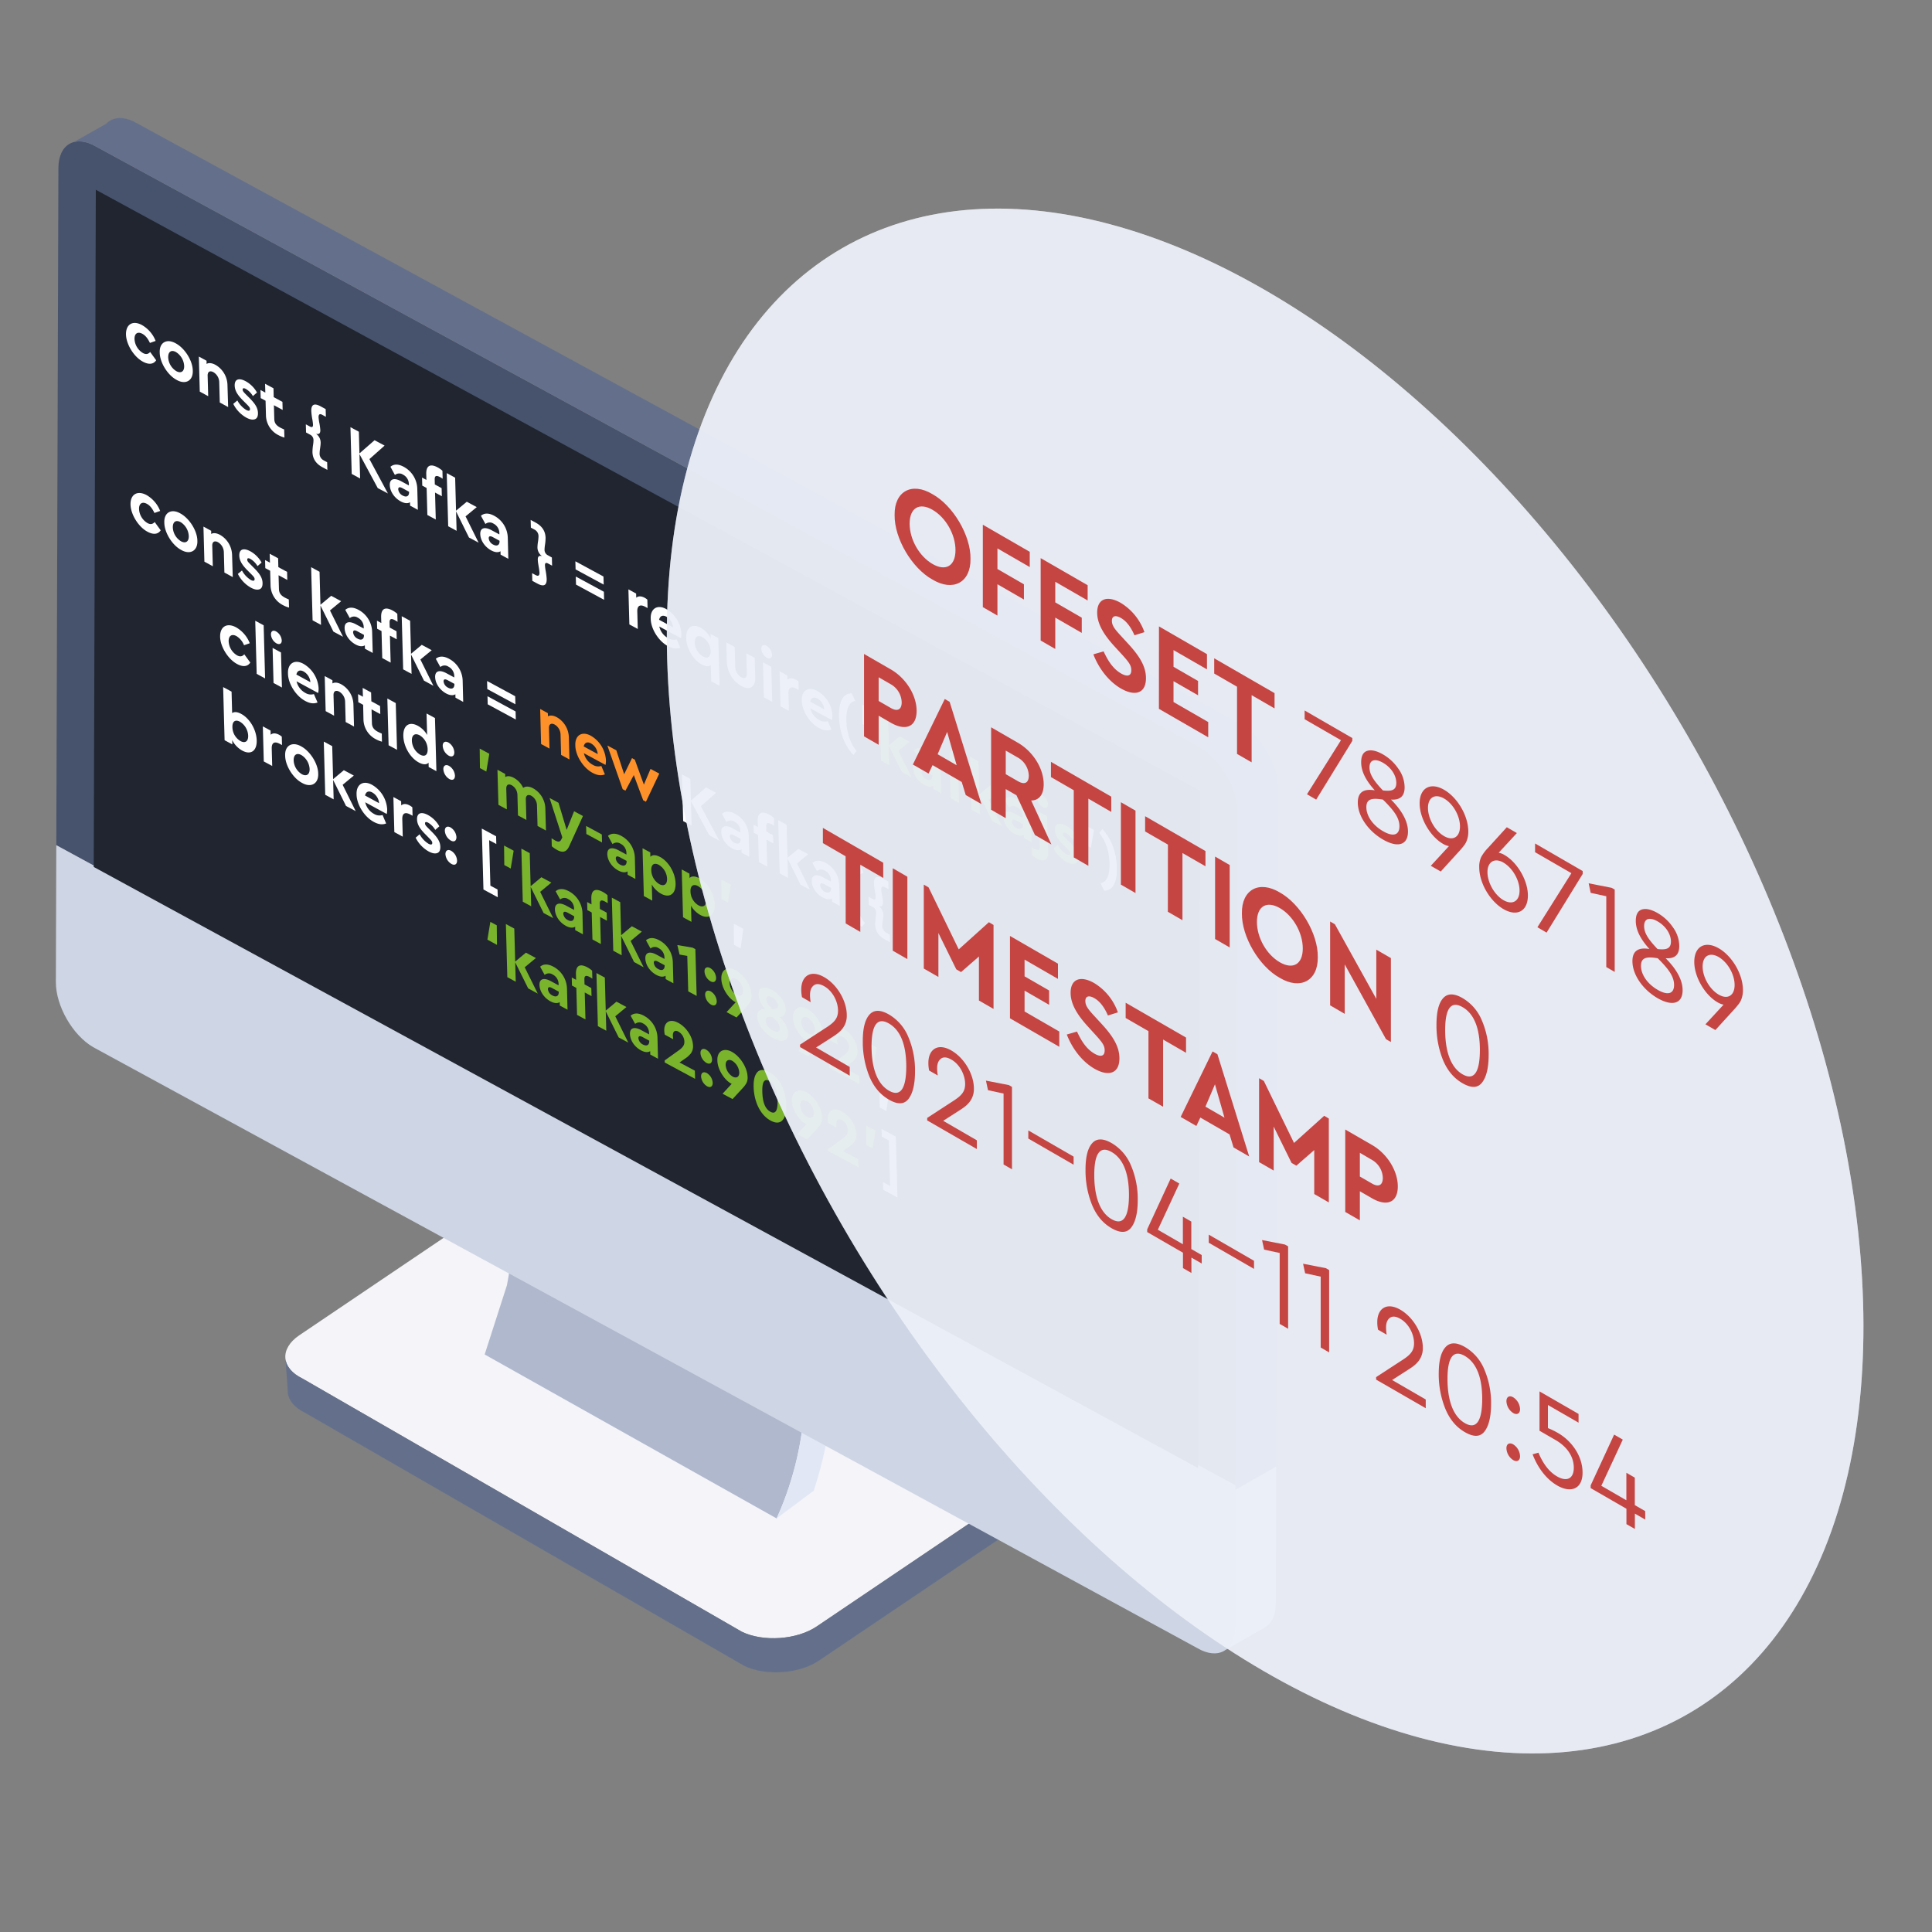 <svg xmlns="http://www.w3.org/2000/svg" xmlns:xlink="http://www.w3.org/1999/xlink" viewBox="0 0 1080 1080"><rect x="0" y="0" width="1080" height="1080" fill="#808080" stroke="none"/><defs><clipPath id="a"><path d="M897.37,1008c-51.81,0-119.5-21.22-201.2-63.06-182-93.22-335.75-360.68-335.75-584,0-151,76.35-260.54,181.55-260.54,34.24,0,70.71,11,108.43,32.82,188.29,108.71,380.13,434.69,380.13,645.93,0,77.64-11.34,136.49-33.7,174.95C975.43,990.83,943.82,1008,897.37,1008Z" style="fill:none"/></clipPath></defs><path d="M283.91,667.7c11-7.44,29.85-8.76,41.82-2.93L571.42,806.35c12,5.83,12.72,16.69,1.69,24.14L456.49,909.22c-11,7.43-29.86,8.75-41.82,2.93L169,770.56c-12-5.83-12.73-16.68-1.69-24.14Z" style="fill:#f4f4f9"/><path d="M169,770.56l245.7,141.59c12,5.82,30.78,4.5,41.82-2.93l116.62-78.73c5.3-3.57,7.85-7.94,7.77-12.15,0,0,1.34,18.52,1.34,18.52.31,4.38-2.24,9-7.77,12.7L457.82,928.28c-11,7.45-29.85,8.77-41.81,2.93L170.31,789.63c-6.21-3-9.38-7.42-9.46-12l-1.26-18C160.09,763.8,163.23,767.76,169,770.56Z" style="fill:#64708b"/><path d="M283.37,718.5a201.48,201.48,0,0,0,1.95-64.73l15.52-11.57c.5,4.26,1.25,10.74,1.66,19l146,84.23c1.68,14.26,6.7,57.07-14.37,103.37L270.94,757.15Z" style="fill:#afb8cd"/><polygon points="285.32 653.77 448.52 745.4 464.04 733.83 300.84 642.2 285.32 653.77" style="fill:#c4b2b9"/><path d="M434.15,848.77c21.07-46.3,16.05-89.11,14.37-103.37L464,733.82c1.67,14.21,6.24,53.09-9.15,99.49Z" style="fill:#e1e7f4"/><path d="M32.65,93.92c0-13.31,9.49-18.72,21-12L671,417.92c11.51,6.69,20.88,23.05,20.85,36.36l-1.19,378.54L31.47,472.46Z" style="fill:#47536d"/><path d="M76.41,68.84l617.34,336c11.5,6.69,20.89,23.05,20.84,36.36l-1.17,378.55-22.78,13,1.19-378.54c0-13.31-9.34-29.67-20.85-36.36L53.64,81.89c-4.7-2.73-9-3.42-12.54-2.4L59.31,69.2C63.12,65.21,69.38,64.75,76.41,68.84Z" style="fill:#64708b"/><path d="M690.65,830.26l-.24,79.1c0,13.31-9.49,18.72-21,12l-617.34-336C40.57,578.67,31.19,562.3,31.23,549l.24-76.53Z" style="fill:#ced5e4"/><path d="M690.41,909.36l.23-76.54,22.78-13-.24,76.52c0,6.69-2.43,11.39-6.28,13.54l-21.82,12.43C688.36,919.9,690.39,915.48,690.41,909.36Z" style="fill:#e1e7f4"/><polygon points="52.39 484.63 669.73 820.67 670.9 442.12 53.56 106.08 52.39 484.63" style="fill:#202530"/><path d="M79.33,181.69A17.66,17.66,0,0,1,87,190.58l-3.19,1.12c-1.13-2.37-2.42-4.12-4.23-5.1-2.64-1.43-4.46-.15-4.38,2.9a9.62,9.62,0,0,0,4.68,7.83c1.77,1,3,.61,4.06-.56l3.36,4.62c-1.42,2.2-4,2.63-7.36.82-5-2.62-9.43-9.68-9.51-15.3S74.21,178.92,79.33,181.69Z" style="fill:#fff"/><path d="M98.21,191.92c5.05,2.66,9.5,9.71,9.55,15.24.25,5.64-4,8.07-9,5.22-5-2.62-9.42-9.72-9.47-15.24C89,191.5,93.16,189.07,98.21,191.92Zm.13,4.87c-2.61-1.41-4.39-.16-4.31,3a9.52,9.52,0,0,0,4.6,7.72c2.55,1.38,4.4.16,4.32-2.89A9.75,9.75,0,0,0,98.34,196.79Z" style="fill:#fff"/><path d="M127.53,227.55,122.86,225l-.31-11.45a6.65,6.65,0,0,0-3.31-5.53c-1.91-1-3.23-.23-3.17,2l.31,11.45-4.7-2.55-.53-19.6,4.32,2.34,0,1.78c1.18-.72,2.93-.59,5,.52a13.39,13.39,0,0,1,6.69,11.39Z" style="fill:#fff"/><path d="M132.68,223.86a14,14,0,0,0,4.92,5.28c1.25.68,2.18.63,2.15-.44,0-.83-.52-1.41-1.83-2.74l-1.87-1.87c-3.21-3.19-4.78-5.64-4.86-8.53-.1-3.68,2.42-4.46,6.18-2.43a16.15,16.15,0,0,1,6.28,6.29l-2.28,2a11.15,11.15,0,0,0-3.92-4c-1.15-.62-1.83-.52-1.81.39,0,.75.49,1.35,1.86,2.72l1.7,1.7c3.38,3.35,4.92,5.71,5,8.6.05,1.94-.53,3.14-1.79,3.55s-2.81.12-4.76-.94a18.05,18.05,0,0,1-7.25-7.67Z" style="fill:#fff"/><path d="M159,244.59a14.59,14.59,0,0,1-3.23-1.28,12.68,12.68,0,0,1-7.1-11.1l-.22-8.2-2.72-1.47L145.6,218l2.72,1.47-.14-4.94,4.71,2.54L153,222l4.88,2.64.12,4.52-4.88-2.64.21,7.72c.06,2.22,1.06,3.57,3.29,4.78.28.15,1,.51,2.23,1.05Z" style="fill:#fff"/><path d="M178.54,236.57a32.85,32.85,0,0,1,.52,3.83c.05,1.9-.73,2.53-2.39,2.1a6,6,0,0,1,2.57,4.75,13.47,13.47,0,0,1-.12,2l-.17,1.31a19.9,19.9,0,0,0-.29,3,4.14,4.14,0,0,0,2.23,3.75l2,1.09.11,4.28-2.82-1.53c-3.59-1.94-5.41-4.77-5.51-8.45a28.27,28.27,0,0,1,.33-4,16.11,16.11,0,0,0,.24-2.68,3.38,3.38,0,0,0-2-3.1l-2.16-1.17-.12-4.55,2.16,1.17c1.28.7,1.89.4,1.85-1a25.17,25.17,0,0,0-.39-3.06,34.44,34.44,0,0,1-.56-4.49c-.11-3.72,1.62-4.62,5.21-2.67l2.82,1.53.12,4.31-2-1.09c-1.43-.78-2.14-.3-2.09,1.4A28,28,0,0,0,178.54,236.57Z" style="fill:#fff"/><path d="M211.17,272.85l-10.23-19,.37,13.63-4.7-2.55-.71-26.14,4.7,2.55.33,12.12,8.45-7.37,5.61,3-8.48,7.54,10.34,19.22Z" style="fill:#fff"/><path d="M233.57,285l-4.32-2.34-.05-1.9c-1.22.78-3,.71-5.2-.48-3.65-2-6-5.64-6.11-9.08s2.35-4.35,6.36-2.18l4.31,2.34,0-.87a6,6,0,0,0-3.3-5.18,3.74,3.74,0,0,0-4.49.22l-2.52-4.6q2.86-2.43,7.41,0a14.39,14.39,0,0,1,7.61,12.4Zm-4.91-10.11-3.69-2c-1.53-.83-2.39-.63-2.35.68a4.44,4.44,0,0,0,2.53,3.47c2.06,1.12,3.58.34,3.52-1.91Z" style="fill:#fff"/><path d="M243.07,270.82l3.8,2.06.12,4.52-3.8-2.06.41,15.08-4.7-2.54-.41-15.09-2.44-1.32-.12-4.51,2.44,1.32-.09-3.21c-.13-4.91,2.31-6,6.45-3.76a14.17,14.17,0,0,1,2.59,1.83l.12,4.47a15.62,15.62,0,0,0-1.39-.87c-2.13-1.15-3.11-.87-3.05,1.35Z" style="fill:#fff"/><path d="M262.17,300.48l-7.23-14.6.3,10.85-4.7-2.55-.81-29.7,4.7,2.55.5,18.45,6-5,5.57,3-6.25,5.17,7.3,14.72Z" style="fill:#fff"/><path d="M284.15,312.39l-4.32-2.34-.05-1.9c-1.22.79-3,.71-5.2-.47-3.65-2-6-5.65-6.11-9.09s2.35-4.34,6.36-2.17l4.32,2.33,0-.87a6,6,0,0,0-3.3-5.18,3.74,3.74,0,0,0-4.49.22l-2.52-4.6q2.87-2.43,7.41,0a14.37,14.37,0,0,1,7.61,12.4Zm-4.91-10.11-3.69-2c-1.53-.83-2.38-.63-2.35.68a4.47,4.47,0,0,0,2.53,3.48c2.06,1.11,3.58.33,3.52-1.92Z" style="fill:#fff"/><path d="M308.5,311.65l.12,4.56-2.12-1.15c-1.29-.7-1.9-.41-1.86,1a24.28,24.28,0,0,0,.39,3,37,37,0,0,1,.57,4.52c.1,3.68-1.63,4.58-5.21,2.64l-2.83-1.53-.11-4.28,2,1.08c1.4.75,2.17.32,2.13-1.39a31,31,0,0,0-.47-3.41l-.25-1.54a18.18,18.18,0,0,1-.23-2.19c-.05-1.9.69-2.52,2.34-2.09a6.06,6.06,0,0,1-2.53-4.76,21.76,21.76,0,0,1,.32-3.38,22.23,22.23,0,0,0,.27-2.94,4.13,4.13,0,0,0-2.27-3.76l-2-1.08-.12-4.31,2.82,1.52c3.59,1.95,5.42,4.77,5.52,8.49a24.62,24.62,0,0,1-.34,4,20.71,20.71,0,0,0-.24,2.72,3.39,3.39,0,0,0,2,3.1Z" style="fill:#fff"/><path d="M321.64,313.77l15.7,8.51.13,4.52-15.71-8.51Zm.23,8.52,15.71,8.51.12,4.51L322,326.8Z" style="fill:#fff"/><path d="M362,339.91l-1.25-.68c-2.82-1.53-4.59-.77-4.5,2.59l.27,9.78-4.7-2.54-.53-19.6,4.31,2.34.07,2.33c1.1-1,2.75-1,4.66,0a8.21,8.21,0,0,1,1.54,1.07Z" style="fill:#fff"/><path d="M368.55,350.23a9.81,9.81,0,0,0,4.95,6.5,5.8,5.8,0,0,0,4.75.63l2.05,4.7c-2,.82-4.28.57-6.82-.81-5.32-2.77-9.67-9.76-9.72-15.37-.26-5.72,3.76-8.18,8.75-5.37A17,17,0,0,1,380.87,354a11.92,11.92,0,0,1-.24,2.76Zm7.73.48a7.6,7.6,0,0,0-3.83-6c-2-1.07-3.55-.39-4,1.74Z" style="fill:#fff"/><path d="M401.54,356.67l.72,26.73-4.7-2.55-.25-9c-1.21.87-3,.72-5.09-.42-4.8-2.6-8.48-9-8.64-14.82s3.28-8.29,8.09-5.69a13.59,13.59,0,0,1,5.61,5.89l-.06-2.45Zm-8.87-.48c-2.55-1.37-4.4-.27-4.31,3A9.56,9.56,0,0,0,393,367c2.37,1.29,4.3.42,4.21-3.06A9.21,9.21,0,0,0,392.67,356.19Z" style="fill:#fff"/><path d="M406,359.1l4.7,2.55.31,11.4a6.73,6.73,0,0,0,3.38,5.54c1.81,1,3.16.23,3.1-2l-.31-11.4,4.7,2.55.3,11c.15,5.46-3.17,7.25-7.66,4.82a16.45,16.45,0,0,1-8.22-13.43Z" style="fill:#fff"/><path d="M428.46,361a6.4,6.4,0,0,1,3.12,5c.05,1.86-1.27,2.55-2.94,1.65a6.33,6.33,0,0,1-3.09-4.91C425.5,360.76,426.79,360.05,428.46,361Zm-2,9.19,4.7,2.55.53,19.6-4.7-2.55Z" style="fill:#fff"/><path d="M446.5,385.67l-1.26-.68c-2.82-1.53-4.58-.77-4.49,2.6l.26,9.78-4.7-2.55-.53-19.6,4.32,2.34.06,2.34c1.11-1,2.75-1,4.67,0a7.94,7.94,0,0,1,1.54,1.07Z" style="fill:#fff"/><path d="M453,396a9.86,9.86,0,0,0,5,6.51,5.83,5.83,0,0,0,4.75.62l2,4.7c-2,.83-4.27.57-6.81-.81-5.33-2.76-9.67-9.76-9.72-15.37-.26-5.72,3.76-8.18,8.74-5.36a16.91,16.91,0,0,1,8.36,13.5,11.93,11.93,0,0,1-.23,2.76Zm7.74.49a7.55,7.55,0,0,0-3.84-6c-2-1.08-3.54-.4-4,1.73Z" style="fill:#fff"/><path d="M476.13,387.56l1.94,4.21c-3.14.68-5.15,3.68-4.95,11.17s2.44,12.75,5.71,16.9l-1.76,2.21c-4.52-4.67-7.81-12.11-8.06-21.34S471.74,387.4,476.13,387.56Z" style="fill:#fff"/><path d="M482,393.84l5.36,2.91-1.65,9.95-3.59-1.95Z" style="fill:#fff"/><path d="M504.13,431.56,496.91,417l.29,10.85-4.7-2.55-.81-29.7,4.71,2.55.5,18.45,6-5,5.57,3-6.24,5.16,7.3,14.73Z" style="fill:#79b42c"/><path d="M526.11,443.47l-4.32-2.34,0-1.9c-1.21.78-3,.71-5.19-.48-3.66-2-6-5.64-6.12-9.08s2.36-4.35,6.36-2.18l4.32,2.34,0-.87a6,6,0,0,0-3.3-5.18,3.74,3.74,0,0,0-4.49.22l-2.53-4.6q2.88-2.43,7.42,0a14.39,14.39,0,0,1,7.61,12.4Zm-4.9-10.11-3.69-2c-1.54-.83-2.39-.63-2.35.68a4.42,4.42,0,0,0,2.53,3.47c2,1.12,3.58.34,3.51-1.91Z" style="fill:#79b42c"/><path d="M535.62,429.3l3.79,2.06.13,4.51-3.8-2.05.41,15.08-4.7-2.54L531,431.27,528.6,430l-.12-4.51,2.44,1.32-.09-3.21c-.14-4.91,2.31-6,6.45-3.76a14.17,14.17,0,0,1,2.59,1.83l.12,4.47a15.65,15.65,0,0,0-1.4-.87c-2.12-1.15-3.11-.87-3.05,1.35Z" style="fill:#79b42c"/><path d="M554.71,459l-7.22-14.6.29,10.85-4.7-2.55-.8-29.7,4.7,2.55.5,18.45,6-5,5.57,3-6.24,5.17,7.3,14.72Z" style="fill:#79b42c"/><path d="M576.7,470.87l-4.32-2.34,0-1.9c-1.22.78-3,.71-5.2-.47-3.66-2-6-5.65-6.11-9.09s2.35-4.34,6.35-2.17l4.32,2.33,0-.87a6,6,0,0,0-3.3-5.18,3.74,3.74,0,0,0-4.49.22l-2.53-4.6q2.88-2.43,7.42,0a14.39,14.39,0,0,1,7.61,12.4Zm-4.91-10.11-3.69-2c-1.54-.83-2.39-.63-2.35.68a4.42,4.42,0,0,0,2.53,3.47c2.05,1.12,3.58.34,3.52-1.91Z" style="fill:#79b42c"/><path d="M576.77,473.56c.56.38,1.05.69,1.43.9,2.09,1.13,3.08.8,3-1.37l-.52-19.37,4.7,2.55.54,19.84c.13,4.91-2.35,6-6.42,3.78a14.5,14.5,0,0,1-2.63-1.85Zm6-29a6.41,6.41,0,0,1,3.13,5c0,1.86-1.27,2.55-3,1.65a6.32,6.32,0,0,1-3.08-4.91C579.79,444.34,581.07,443.63,582.74,444.53Z" style="fill:#79b42c"/><path d="M591.22,472.26a14,14,0,0,0,4.91,5.28c1.26.68,2.18.63,2.15-.44,0-.83-.51-1.41-1.82-2.74l-1.87-1.87c-3.21-3.19-4.79-5.64-4.86-8.53-.11-3.68,2.41-4.46,6.18-2.43a16.19,16.19,0,0,1,6.27,6.29l-2.28,2a11.13,11.13,0,0,0-3.91-4c-1.15-.62-1.83-.52-1.81.39,0,.75.48,1.35,1.86,2.72l1.69,1.7c3.39,3.35,4.93,5.71,5,8.6,0,1.94-.54,3.14-1.8,3.55s-2.81.12-4.76-.94a18,18,0,0,1-7.24-7.67Z" style="fill:#79b42c"/><path d="M606.12,461.06l5.37,2.91-1.66,9.95L606.25,472Z" style="fill:#fff"/><path d="M615.21,493.72c3.14-.68,5.19-3.66,5-11.11s-2.45-12.79-5.75-17l1.79-2.19a28.57,28.57,0,0,1,5.6,9,34.64,34.64,0,0,1,2.43,12.4c.13,4.63-.47,8-1.82,10.09a5.92,5.92,0,0,1-5.27,3Z" style="fill:#fff"/><path d="M81.91,276.74a17.66,17.66,0,0,1,7.62,8.89l-3.2,1.12c-1.12-2.37-2.41-4.12-4.22-5.1-2.64-1.43-4.46-.15-4.38,2.89a9.64,9.64,0,0,0,4.67,7.84c1.78,1,3,.61,4.07-.56l3.36,4.62c-1.42,2.2-4,2.63-7.36.81-5-2.61-9.43-9.67-9.51-15.29S76.79,274,81.91,276.74Z" style="fill:#fff"/><path d="M100.79,287c5,2.66,9.5,9.71,9.54,15.24.26,5.64-4,8.07-9,5.21-5-2.61-9.42-9.71-9.47-15.23C91.58,286.55,95.74,284.12,100.79,287Zm.13,4.87c-2.61-1.41-4.39-.16-4.31,3a9.52,9.52,0,0,0,4.6,7.72c2.55,1.38,4.4.16,4.32-2.89A9.75,9.75,0,0,0,100.92,291.84Z" style="fill:#fff"/><path d="M130.11,322.59l-4.67-2.52-.31-11.45a6.66,6.66,0,0,0-3.31-5.54c-1.91-1-3.23-.22-3.17,2l.31,11.45-4.7-2.55-.53-19.6,4.32,2.34,0,1.78c1.18-.73,2.93-.59,5,.52a13.39,13.39,0,0,1,6.69,11.39Z" style="fill:#fff"/><path d="M135.26,318.91a14,14,0,0,0,4.92,5.28c1.25.67,2.17.63,2.15-.44,0-.83-.52-1.41-1.83-2.74l-1.87-1.88c-3.21-3.18-4.78-5.63-4.86-8.52-.1-3.68,2.42-4.47,6.18-2.43a16.15,16.15,0,0,1,6.28,6.29l-2.28,2a11.19,11.19,0,0,0-3.92-4c-1.15-.62-1.83-.53-1.81.38s.49,1.36,1.86,2.73l1.69,1.7c3.39,3.35,4.93,5.71,5,8.6.05,1.94-.53,3.14-1.79,3.55s-2.81.12-4.76-.94a18,18,0,0,1-7.25-7.67Z" style="fill:#fff"/><path d="M161.57,339.64a14.59,14.59,0,0,1-3.23-1.28,12.7,12.7,0,0,1-7.1-11.11l-.22-8.19-2.72-1.47-.12-4.52,2.72,1.47-.14-5,4.71,2.55.13,4.95,4.88,2.64.12,4.52-4.88-2.64.21,7.72c.06,2.21,1.06,3.57,3.29,4.78.28.15,1,.51,2.22,1.05Z" style="fill:#fff"/><path d="M186.37,353.07l-7.23-14.6.3,10.85-4.7-2.55-.81-29.7,4.7,2.55.5,18.45,6-5,5.58,3-6.25,5.17,7.3,14.72Z" style="fill:#fff"/><path d="M208.35,365,204,362.64l-.05-1.9c-1.22.78-3,.71-5.2-.48-3.65-2-6-5.64-6.11-9.08S195,346.83,199,349l4.32,2.34,0-.87a6,6,0,0,0-3.3-5.18,3.74,3.74,0,0,0-4.49.22l-2.52-4.6q2.87-2.43,7.41,0a14.39,14.39,0,0,1,7.61,12.4Zm-4.91-10.11-3.69-2c-1.53-.83-2.39-.63-2.35.68a4.44,4.44,0,0,0,2.53,3.47c2.06,1.12,3.58.34,3.52-1.91Z" style="fill:#fff"/><path d="M217.85,350.81l3.8,2.06.12,4.51-3.8-2.05.41,15.08-4.7-2.54-.41-15.09-2.44-1.32-.12-4.51,2.44,1.32-.09-3.21c-.13-4.91,2.31-6,6.45-3.76a13.83,13.83,0,0,1,2.59,1.83l.13,4.47c-.53-.36-1-.64-1.4-.87-2.13-1.15-3.11-.87-3.05,1.35Z" style="fill:#fff"/><path d="M237,380.47l-7.23-14.6.3,10.85-4.7-2.55-.81-29.7,4.7,2.55.5,18.45,6-5,5.57,3L235,368.66l7.29,14.72Z" style="fill:#fff"/><path d="M258.93,392.38,254.61,390l-.05-1.9c-1.21.78-3,.71-5.2-.47-3.65-2-6-5.65-6.11-9.09s2.35-4.34,6.36-2.17l4.32,2.33,0-.87a6,6,0,0,0-3.29-5.18,3.74,3.74,0,0,0-4.49.22l-2.53-4.6q2.86-2.43,7.41,0a14.35,14.35,0,0,1,7.61,12.4ZM254,382.27l-3.69-2c-1.53-.83-2.38-.63-2.35.68a4.47,4.47,0,0,0,2.53,3.48c2.06,1.11,3.58.33,3.52-1.92Z" style="fill:#fff"/><path d="M272.28,380.69,288,389.2l.13,4.51L272.4,385.2Zm.23,8.51,15.71,8.51.12,4.51-15.71-8.51Z" style="fill:#fff"/><path d="M318.32,424.55,313.66,422l-.31-11.45a6.67,6.67,0,0,0-3.31-5.53c-1.92-1-3.23-.23-3.17,2l.31,11.45-4.7-2.55-.53-19.6,4.31,2.34.05,1.78c1.18-.72,2.94-.59,5,.52A13.35,13.35,0,0,1,318,412.4Z" style="fill:#ff912a"/><path d="M326.4,421.05a9.83,9.83,0,0,0,5,6.5,5.8,5.8,0,0,0,4.75.63l2,4.7c-2,.82-4.28.57-6.82-.81-5.32-2.77-9.67-9.76-9.72-15.37-.25-5.72,3.76-8.19,8.75-5.37a17,17,0,0,1,8.36,13.51,11.93,11.93,0,0,1-.23,2.76Zm7.73.48a7.57,7.57,0,0,0-3.83-6c-2-1.07-3.55-.4-4,1.74Z" style="fill:#ff912a"/><path d="M368.54,432.45l-7.46,15.73-1.53-.83-5.26-14.08L349.62,442l-1.53-.83-8.56-24.42,5,2.68,4.38,13.37,4.38-9,1.57.85,5.08,13.95,3.71-8.76Z" style="fill:#ff912a"/><path d="M396.46,466.88l-10.23-19,.37,13.62L381.9,459l-.71-26.14,4.7,2.55.33,12.12,8.45-7.37,5.61,3-8.48,7.54L402.14,470Z" style="fill:#fff"/><path d="M418.86,479l-4.32-2.34-.05-1.9c-1.21.78-3,.71-5.2-.48-3.65-2-6-5.64-6.11-9.08s2.35-4.35,6.36-2.18l4.32,2.34,0-.87a5.94,5.94,0,0,0-3.29-5.18,3.74,3.74,0,0,0-4.49.22l-2.53-4.61q2.87-2.42,7.41,0a14.37,14.37,0,0,1,7.61,12.4ZM414,468.91l-3.69-2c-1.53-.83-2.38-.63-2.35.68a4.46,4.46,0,0,0,2.53,3.47c2.06,1.12,3.58.34,3.52-1.91Z" style="fill:#fff"/><path d="M428.36,464.85l3.8,2.06.12,4.51-3.8-2.05.41,15.08-4.7-2.54-.41-15.09-2.44-1.32-.12-4.52,2.44,1.33-.09-3.21c-.13-4.91,2.31-6,6.46-3.76a14.52,14.52,0,0,1,2.59,1.83l.12,4.47c-.53-.36-1-.64-1.4-.87-2.13-1.15-3.11-.87-3,1.35Z" style="fill:#fff"/><path d="M447.46,494.51l-7.23-14.6.3,10.85-4.7-2.55-.81-29.7,4.7,2.55.5,18.45,6-5,5.57,3-6.24,5.16,7.29,14.73Z" style="fill:#fff"/><path d="M469.44,506.42l-4.32-2.34-.05-1.9c-1.21.78-3,.71-5.19-.48-3.66-2-6-5.64-6.12-9.08s2.36-4.35,6.36-2.18l4.32,2.34,0-.87a5.92,5.92,0,0,0-3.29-5.18,3.74,3.74,0,0,0-4.49.22l-2.53-4.6q2.86-2.43,7.41,0a14.35,14.35,0,0,1,7.61,12.4Zm-4.91-10.11-3.69-2c-1.53-.83-2.38-.63-2.35.68a4.46,4.46,0,0,0,2.53,3.47c2.06,1.12,3.58.34,3.52-1.91Z" style="fill:#fff"/><path d="M480.81,483.74l1.93,4.21c-3.14.68-5.15,3.69-4.95,11.17s2.44,12.75,5.71,16.9l-1.76,2.21c-4.52-4.67-7.81-12.11-8.06-21.34S476.41,483.58,480.81,483.74Z" style="fill:#fff"/><path d="M493.07,500.61a30.74,30.74,0,0,1,.52,3.83c.05,1.9-.72,2.53-2.38,2.1a6,6,0,0,1,2.56,4.75,14.81,14.81,0,0,1-.11,2l-.17,1.32a18.76,18.76,0,0,0-.3,3,4.18,4.18,0,0,0,2.23,3.75l2,1.09.11,4.28-2.82-1.53c-3.58-1.94-5.41-4.77-5.51-8.45a27.2,27.2,0,0,1,.34-4,17,17,0,0,0,.23-2.68,3.38,3.38,0,0,0-2-3.1l-2.16-1.17-.12-4.55,2.16,1.17c1.29.7,1.89.4,1.86-1a28.28,28.28,0,0,0-.4-3.06,34.52,34.52,0,0,1-.56-4.48c-.1-3.73,1.62-4.63,5.21-2.68l2.82,1.53.12,4.31-2-1.09c-1.43-.78-2.14-.3-2.09,1.4A28,28,0,0,0,493.07,500.61Z" style="fill:#fff"/><path d="M132,350.69a17.64,17.64,0,0,1,7.62,8.88l-3.2,1.12a10.56,10.56,0,0,0-4.22-5.1c-2.64-1.43-4.46-.15-4.38,2.9a9.66,9.66,0,0,0,4.67,7.84c1.78,1,3,.61,4.07-.57l3.35,4.62c-1.41,2.2-4,2.63-7.35.82-5-2.62-9.43-9.67-9.51-15.3S126.85,347.91,132,350.69Z" style="fill:#fff"/><path d="M142.68,347l4.71,2.55.8,29.7-4.7-2.55Z" style="fill:#fff"/><path d="M154.38,353a6.4,6.4,0,0,1,3.12,5c.05,1.86-1.27,2.55-2.94,1.65a6.3,6.3,0,0,1-3.09-4.91C151.42,352.76,152.71,352.05,154.38,353Zm-2,9.19,4.7,2.55.53,19.6-4.7-2.55Z" style="fill:#fff"/><path d="M165.78,380.86a9.8,9.8,0,0,0,4.94,6.5,5.8,5.8,0,0,0,4.75.63l2.05,4.7c-2,.82-4.27.57-6.81-.81-5.33-2.77-9.67-9.76-9.72-15.37-.26-5.72,3.76-8.18,8.74-5.37a17,17,0,0,1,8.37,13.51,12.5,12.5,0,0,1-.24,2.76Zm7.73.48a7.57,7.57,0,0,0-3.83-6c-2-1.08-3.55-.4-4,1.73Z" style="fill:#fff"/><path d="M197.9,406.14l-4.67-2.53-.31-11.44a6.66,6.66,0,0,0-3.31-5.54c-1.91-1-3.23-.23-3.17,2l.31,11.45-4.7-2.55-.53-19.6,4.32,2.34,0,1.78c1.18-.73,2.93-.6,5,.52A13.39,13.39,0,0,1,197.57,394Z" style="fill:#fff"/><path d="M213.51,414.6a14.78,14.78,0,0,1-3.23-1.28,12.68,12.68,0,0,1-7.1-11.1L203,394l-2.72-1.47-.12-4.52,2.72,1.48-.14-4.95,4.71,2.54.13,4.95,4.88,2.65.12,4.51-4.88-2.64.21,7.72c.06,2.22,1.06,3.58,3.29,4.78.28.16,1,.51,2.22,1.05Z" style="fill:#fff"/><path d="M216.53,390.48l4.7,2.55.71,26.13-4.71-2.54Z" style="fill:#fff"/><path d="M243.15,401.39l.8,29.7-4.32-2.34-.06-2.41c-1.1,1.23-3.09,1.17-5.46-.11-4.81-2.61-8.48-8.89-8.64-14.79s3.27-8.33,8.08-5.73a13.33,13.33,0,0,1,5.22,5.13l-.33-12Zm-8.6,9.63c-2.5-1.36-4.4-.24-4.31,3a9.51,9.51,0,0,0,4.61,7.84c2.36,1.28,4.3.5,4.2-3A9.3,9.3,0,0,0,234.55,411Z" style="fill:#fff"/><path d="M250.66,415.06a6.89,6.89,0,0,1,3.3,5.42c.06,2.1-1.26,2.95-3.1,1.95a6.94,6.94,0,0,1-3.38-5.46C247.43,414.91,248.81,414.06,250.66,415.06Zm.35,13.07a6.92,6.92,0,0,1,3.31,5.42c.05,2.09-1.26,2.94-3.11,1.94a7,7,0,0,1-3.37-5.45C247.78,428,249.17,427.13,251,428.13Z" style="fill:#fff"/><path d="M268.15,418.45l5.37,2.91-1.66,9.95-3.58-1.95Z" style="fill:#79b42c"/><path d="M305.19,464.27l-4.7-2.55-.31-11.41a6.41,6.41,0,0,0-3.17-5.46c-1.84-1-3.13-.21-3.07,2l.31,11.52-4.7-2.55-.31-11.4a6.39,6.39,0,0,0-3.17-5.46c-1.91-1-3.13-.25-3.06,2.08l.31,11.41-4.7-2.55-.54-19.6,4.32,2.34.05,1.74c1.11-.76,2.83-.61,4.82.46a12.17,12.17,0,0,1,5.19,5.59c1.31-1,3.3-1,5.67.3a13.4,13.4,0,0,1,6.73,11.41Z" style="fill:#79b42c"/><path d="M325.88,456.16,318.2,473c-1.46,3.23-3.5,3.92-6.7,2.18a18.91,18.91,0,0,1-3.05-2.11l-.12-4.48c1.09.71,1.75,1.1,2,1.25,1.67.91,2.77.92,3.51-.71l.49-1.06-7.12-22,5,2.7,4.56,15.15,4.15-10.43Z" style="fill:#79b42c"/><path d="M327.64,461.72l8.78,4.75.12,4.48-8.78-4.76Z" style="fill:#79b42c"/><path d="M355.18,491.35,350.86,489l-.05-1.9c-1.21.78-3,.71-5.19-.48-3.66-2-6-5.64-6.12-9.08s2.35-4.35,6.36-2.18l4.32,2.34,0-.87a5.94,5.94,0,0,0-3.29-5.18,3.74,3.74,0,0,0-4.49.22l-2.53-4.61q2.87-2.41,7.41,0a14.37,14.37,0,0,1,7.62,12.4Zm-4.91-10.11-3.69-2c-1.53-.83-2.38-.63-2.35.67a4.46,4.46,0,0,0,2.53,3.48c2.06,1.11,3.58.34,3.52-1.92Z" style="fill:#79b42c"/><path d="M369.58,499.62a13.84,13.84,0,0,1-5.22-5.17l.25,9-4.7-2.55-.73-26.73,4.32,2.34.07,2.46c1.1-1.24,3.09-1.18,5.46.1,4.8,2.61,8.47,8.89,8.63,14.75S374.39,502.22,369.58,499.62Zm-1.29-16.16c-2.37-1.28-4.31-.49-4.21,3a9.25,9.25,0,0,0,4.5,7.78c2.51,1.36,4.4.24,4.31-3A9.53,9.53,0,0,0,368.29,483.46Z" style="fill:#79b42c"/><path d="M391.49,511.49a13.84,13.84,0,0,1-5.22-5.17l.25,9-4.7-2.55-.73-26.73,4.32,2.34.07,2.45c1.1-1.23,3.09-1.17,5.46.11,4.8,2.61,8.48,8.89,8.63,14.75S396.3,514.09,391.49,511.49Zm-1.29-16.16c-2.37-1.28-4.31-.49-4.21,3a9.25,9.25,0,0,0,4.5,7.78c2.51,1.36,4.4.24,4.31-3A9.53,9.53,0,0,0,390.2,495.33Z" style="fill:#79b42c"/><path d="M403.21,491.62l5.36,2.9-1.65,10-3.59-1.94Z" style="fill:#79b42c"/><path d="M410.16,516.33l5.37,2.91L414,530.16l-3.72-2Z" style="fill:#fff"/><path d="M135.42,419.59a13.68,13.68,0,0,1-5.62-5.89l.07,2.42-4.32-2.34-.81-29.7,4.71,2.55.32,12c1.21-.86,2.9-.73,5.09.46,4.81,2.6,8.48,8.88,8.64,14.78S140.23,422.19,135.42,419.59Zm-1.3-16.15c-2.4-1.3-4.3-.42-4.2,3.06a9.18,9.18,0,0,0,4.5,7.75c2.54,1.38,4.4.28,4.31-3A9.61,9.61,0,0,0,134.12,403.44Z" style="fill:#fff"/><path d="M157.65,416.49l-1.26-.68c-2.82-1.52-4.58-.76-4.49,2.6l.26,9.78-4.7-2.54-.53-19.6,4.32,2.34.06,2.33c1.11-1,2.75-1,4.67,0a8.4,8.4,0,0,1,1.54,1.07Z" style="fill:#fff"/><path d="M168.34,417.21c5,2.66,9.49,9.71,9.54,15.24.26,5.64-4,8.07-9,5.22-5.05-2.62-9.43-9.71-9.47-15.24C159.13,416.79,163.29,414.36,168.34,417.21Zm.13,4.87c-2.61-1.41-4.39-.15-4.31,3a9.53,9.53,0,0,0,4.6,7.72c2.55,1.37,4.4.16,4.32-2.89A9.82,9.82,0,0,0,168.47,422.08Z" style="fill:#fff"/><path d="M193.44,450.55,186.22,436l.29,10.85-4.7-2.55L181,414.56l4.71,2.54.5,18.45,6-5,5.57,3-6.24,5.16,7.3,14.72Z" style="fill:#fff"/><path d="M204.17,448.48a9.81,9.81,0,0,0,4.94,6.51,5.83,5.83,0,0,0,4.75.62l2,4.7c-2,.83-4.27.57-6.81-.81-5.33-2.77-9.67-9.76-9.72-15.37-.26-5.71,3.76-8.18,8.74-5.36a16.91,16.91,0,0,1,8.36,13.5,11.93,11.93,0,0,1-.23,2.76Zm7.73.49a7.57,7.57,0,0,0-3.83-6c-2-1.08-3.55-.4-4,1.73Z" style="fill:#fff"/><path d="M230.63,456l-1.26-.68c-2.82-1.53-4.58-.77-4.49,2.6l.26,9.78-4.7-2.55-.53-19.6,4.32,2.34.06,2.34c1.11-1,2.75-1.05,4.67,0a7.94,7.94,0,0,1,1.54,1.07Z" style="fill:#fff"/><path d="M234.58,466.36a14,14,0,0,0,4.91,5.28c1.26.68,2.18.63,2.15-.44,0-.83-.52-1.41-1.82-2.74L238,466.59c-3.21-3.18-4.79-5.64-4.87-8.53-.09-3.68,2.42-4.46,6.18-2.42a16.12,16.12,0,0,1,6.28,6.28l-2.28,2a11.21,11.21,0,0,0-3.91-4c-1.15-.62-1.84-.52-1.81.39,0,.75.48,1.35,1.86,2.72l1.69,1.7c3.39,3.36,4.93,5.71,5,8.6.06,1.94-.53,3.15-1.79,3.56s-2.81.11-4.76-.94a18.08,18.08,0,0,1-7.24-7.67Z" style="fill:#fff"/><path d="M251.84,462.53a6.92,6.92,0,0,1,3.31,5.42c0,2.1-1.26,2.94-3.11,1.94a6.93,6.93,0,0,1-3.37-5.45C248.61,462.38,250,461.53,251.84,462.53Zm.36,13.07a6.87,6.87,0,0,1,3.3,5.41c.06,2.1-1.26,2.95-3.1,1.95A6.94,6.94,0,0,1,249,477.5C249,475.44,250.35,474.6,252.2,475.6Z" style="fill:#fff"/><path d="M269.33,463.18l8,4.32.11,4.32-4-2.15.69,25.42,4,2.15.12,4.32-8-4.32Z" style="fill:#fff"/><path d="M281.77,472.66l5.37,2.9-1.65,9.95-3.59-1.94Z" style="fill:#79b42c"/><path d="M303.87,510.38l-7.23-14.61.3,10.85-4.7-2.55-.81-29.69,4.7,2.54.5,18.46,6-5,5.57,3-6.24,5.16,7.29,14.72Z" style="fill:#79b42c"/><path d="M325.85,522.28l-4.32-2.34,0-1.9c-1.21.79-3,.72-5.19-.47-3.66-2-6-5.64-6.12-9.09s2.35-4.34,6.36-2.17l4.32,2.34,0-.87a5.94,5.94,0,0,0-3.29-5.18,3.72,3.72,0,0,0-4.49.22l-2.53-4.61q2.87-2.43,7.41,0a14.34,14.34,0,0,1,7.61,12.39Zm-4.91-10.11-3.69-2c-1.53-.83-2.38-.63-2.35.68a4.44,4.44,0,0,0,2.53,3.48c2.06,1.11,3.58.34,3.52-1.92Z" style="fill:#79b42c"/><path d="M335.35,508.12l3.8,2.06.12,4.51-3.79-2.06.4,15.09-4.7-2.55-.41-15.08-2.44-1.33-.12-4.51,2.44,1.32-.09-3.21c-.13-4.91,2.31-6,6.46-3.76a14.52,14.52,0,0,1,2.59,1.83l.12,4.48a14.81,14.81,0,0,0-1.4-.87c-2.12-1.16-3.11-.87-3.05,1.35Z" style="fill:#79b42c"/><path d="M354.45,537.78l-7.23-14.61.3,10.85-4.7-2.54-.81-29.7,4.7,2.54.5,18.46,6-5,5.57,3L352.52,526l7.29,14.72Z" style="fill:#79b42c"/><path d="M376.43,549.68l-4.32-2.34-.05-1.9c-1.21.79-3,.72-5.19-.47-3.66-2-6-5.64-6.12-9.09s2.36-4.34,6.36-2.17l4.32,2.34,0-.87a6,6,0,0,0-3.3-5.18,3.74,3.74,0,0,0-4.49.22l-2.53-4.61q2.87-2.43,7.41,0A14.36,14.36,0,0,1,376.12,538Zm-4.91-10.11-3.69-2c-1.53-.83-2.38-.62-2.35.68a4.46,4.46,0,0,0,2.53,3.48c2.06,1.11,3.58.34,3.52-1.92Z" style="fill:#79b42c"/><path d="M388.72,530.59l.71,26.13-4.71-2.54-.53-19.8-4.31-.78-1.25-5.31,8.52,1.45Z" style="fill:#79b42c"/><path d="M397,541.14a6.93,6.93,0,0,1,3.3,5.42c.06,2.1-1.26,3-3.1,2a6.94,6.94,0,0,1-3.38-5.46C393.74,541,395.12,540.15,397,541.14Zm.35,13.07a6.92,6.92,0,0,1,3.31,5.42c.05,2.1-1.26,3-3.11,2a6.9,6.9,0,0,1-3.37-5.46C394.09,554.06,395.47,553.21,397.32,554.21Z" style="fill:#79b42c"/><path d="M419.47,559.85a13.75,13.75,0,0,1-2.28,3l-5.47,5.93-5.57-3,5.1-5.51-.17-.09c-3.8-1.94-7.81-8-7.84-13-.25-5.33,3.75-7.26,8.18-4.78s8.57,8.54,8.72,14A6.48,6.48,0,0,1,419.47,559.85Zm-7.92-12.52c-2.09-1.13-3.74-.16-3.68,2.38a8.26,8.26,0,0,0,3.92,6.45c2.12,1.15,3.74.15,3.68-2.34A8.29,8.29,0,0,0,411.55,547.33Z" style="fill:#79b42c"/><path d="M432.18,580.35c-5.05-2.73-8.71-7.57-8.84-12.12-.08-3,1.36-4.38,4.35-4.12-2.37-2.81-3.58-5.45-3.65-8-.06-2.17.59-3.46,2-3.91s3.22-.09,5.42,1.1a16.43,16.43,0,0,1,5.48,4.8,11,11,0,0,1,2.3,6.24c.07,2.58-1,4-3.28,4.27,3,3,4.55,6,4.63,9C440.71,582.12,437.2,583.07,432.18,580.35Zm-.32-11.76c-2.61-.32-3.87,0-3.82,2s1.48,4,4,5.42,3.9.78,3.85-1.16S434.54,571.1,431.86,568.59Zm-.12-4.51c2.16,0,3.15-.32,3.11-2a5.89,5.89,0,0,0-3.29-4.55c-1.84-1-3.17-.66-3.12,1.12C428.48,560.28,429.52,561.74,431.74,564.08Z" style="fill:#79b42c"/><path d="M459.54,581.56a14.41,14.41,0,0,1-2.29,3l-5.47,5.93-5.57-3,5.1-5.5-.17-.1c-3.8-1.94-7.8-8-7.84-13-.24-5.32,3.75-7.26,8.18-4.78s8.57,8.55,8.72,14A6.64,6.64,0,0,1,459.54,581.56ZM451.61,569c-2.09-1.13-3.74-.16-3.67,2.38a8.23,8.23,0,0,0,3.91,6.45c2.12,1.15,3.74.16,3.68-2.34A8.26,8.26,0,0,0,451.61,569Z" style="fill:#79b42c"/><path d="M480.4,601.52l.12,4.55-17-9.15,0-1.15,7.94-5.68c2.19-1.59,3.12-2.88,3.06-4.82a6.69,6.69,0,0,0-3.31-5.58c-2-1.05-3.19-.13-3.13,2.25a20,20,0,0,0,.23,2l-4.74-2.56a11.64,11.64,0,0,1-.3-2.35c-.12-4.44,3-6.9,7.88-4.24,4.6,2.49,8.07,7.93,8.2,12.68a6.66,6.66,0,0,1-1.12,4.27,14.37,14.37,0,0,1-3.55,3.19l-2.86,2Z" style="fill:#79b42c"/><path d="M484.69,582.58l5.36,2.91-1.65,10-3.58-2Z" style="fill:#79b42c"/><path d="M491.64,607.3l5.37,2.9-1.53,10.92-3.72-2Z" style="fill:#fff"/><path d="M274.11,515.33l3.59,1.94.12,10.92-5.36-2.91Z" style="fill:#79b42c"/><path d="M295.27,552.54,288,537.94l.3,10.85-4.7-2.55-.81-29.7,4.7,2.55.5,18.45,6-5,5.58,3-6.25,5.17,7.3,14.72Z" style="fill:#79b42c"/><path d="M317.25,564.45l-4.32-2.34-.05-1.9c-1.22.78-3,.71-5.2-.47-3.65-2-6-5.65-6.11-9.09s2.35-4.35,6.36-2.18l4.32,2.34,0-.87a6,6,0,0,0-3.3-5.18,3.74,3.74,0,0,0-4.49.22l-2.52-4.6q2.86-2.43,7.41,0a14.37,14.37,0,0,1,7.61,12.4Zm-4.91-10.11-3.69-2c-1.53-.83-2.39-.63-2.35.68a4.44,4.44,0,0,0,2.53,3.47c2.06,1.12,3.58.34,3.52-1.91Z" style="fill:#79b42c"/><path d="M326.75,550.28l3.8,2.06.12,4.51-3.8-2.05.41,15.08-4.7-2.54-.41-15.09-2.44-1.32-.12-4.51,2.44,1.32-.09-3.21c-.13-4.91,2.31-6,6.45-3.76A14.17,14.17,0,0,1,331,542.6l.12,4.47a15.62,15.62,0,0,0-1.39-.87c-2.13-1.15-3.11-.87-3.05,1.35Z" style="fill:#79b42c"/><path d="M345.85,579.94l-7.23-14.6.3,10.85-4.7-2.55-.81-29.7,4.7,2.55.5,18.45,6-5,5.57,3-6.24,5.17,7.29,14.72Z" style="fill:#79b42c"/><path d="M367.83,591.85l-4.32-2.34-.05-1.9c-1.22.79-3,.72-5.2-.47-3.65-2-6-5.65-6.11-9.09s2.35-4.34,6.36-2.17l4.32,2.34,0-.88a6,6,0,0,0-3.29-5.18,3.74,3.74,0,0,0-4.49.22l-2.53-4.6q2.86-2.43,7.41,0a14.37,14.37,0,0,1,7.61,12.4Zm-4.91-10.11-3.69-2c-1.53-.83-2.38-.63-2.35.68a4.49,4.49,0,0,0,2.53,3.48c2.06,1.11,3.58.33,3.52-1.92Z" style="fill:#79b42c"/><path d="M388.43,598.52l.13,4.56-17-9.15,0-1.15,7.95-5.68c2.19-1.59,3.11-2.88,3.06-4.82a6.69,6.69,0,0,0-3.31-5.58c-1.95-1.06-3.19-.13-3.13,2.25a17.33,17.33,0,0,0,.23,2l-4.74-2.56a11.64,11.64,0,0,1-.3-2.35c-.12-4.44,3-6.9,7.88-4.24,4.59,2.49,8.07,7.92,8.2,12.68a6.74,6.74,0,0,1-1.12,4.27,14.34,14.34,0,0,1-3.55,3.18l-2.87,2Z" style="fill:#79b42c"/><path d="M394.74,586.76a6.9,6.9,0,0,1,3.3,5.42c.06,2.1-1.25,3-3.1,2a6.93,6.93,0,0,1-3.37-5.46C391.51,586.61,392.9,585.76,394.74,586.76Zm.35,13.07a6.9,6.9,0,0,1,3.31,5.42c.06,2.1-1.26,3-3.11,2a7,7,0,0,1-3.37-5.46C391.86,599.68,393.25,598.83,395.09,599.83Z" style="fill:#79b42c"/><path d="M417.25,605.47a14.18,14.18,0,0,1-2.29,3l-5.46,5.93-5.58-3,5.1-5.51-.17-.09c-3.79-1.94-7.8-8-7.83-13-.25-5.33,3.75-7.26,8.17-4.78s8.57,8.54,8.72,14A6.58,6.58,0,0,1,417.25,605.47ZM409.32,593c-2.09-1.13-3.74-.16-3.67,2.38a8.25,8.25,0,0,0,3.91,6.45c2.13,1.15,3.75.15,3.68-2.34A8.25,8.25,0,0,0,409.32,593Z" style="fill:#79b42c"/><path d="M423.36,599.34q2.26-2.4,6.7,0a16.14,16.14,0,0,1,6.85,7.34,25.83,25.83,0,0,1,2.6,10.93c.21,7.72-2.69,12.08-8.72,8.82s-9.29-11-9.5-18.69C421.19,603.74,421.86,601,423.36,599.34Zm6.83,4.95c-3-1.6-4.2.57-4.05,6.12.15,5.82,1.66,9.52,4.52,11.07s4.17-.63,4-6.45C434.52,609.48,433.12,605.88,430.19,604.29Z" style="fill:#79b42c"/><path d="M459,628.06a14.18,14.18,0,0,1-2.29,3L451.19,637l-5.57-3,5.1-5.51-.17-.09c-3.8-1.94-7.8-8-7.84-13-.25-5.33,3.75-7.26,8.18-4.78s8.57,8.54,8.72,14A6.58,6.58,0,0,1,459,628.06ZM451,615.54c-2.09-1.14-3.74-.16-3.67,2.38a8.24,8.24,0,0,0,3.91,6.45c2.13,1.15,3.75.15,3.68-2.34A8.25,8.25,0,0,0,451,615.54Z" style="fill:#79b42c"/><path d="M479.81,648l.12,4.56-17-9.15,0-1.15,7.94-5.68c2.19-1.59,3.12-2.88,3.06-4.82a6.68,6.68,0,0,0-3.3-5.58c-2-1.06-3.2-.13-3.14,2.25a20,20,0,0,0,.23,2L463,627.87a11.46,11.46,0,0,1-.3-2.34c-.12-4.44,3-6.9,7.88-4.24,4.6,2.49,8.07,7.92,8.2,12.67a6.65,6.65,0,0,1-1.12,4.27,14,14,0,0,1-3.55,3.19l-2.86,2Z" style="fill:#79b42c"/><path d="M484.1,629.09l5.36,2.9-1.65,10L484.23,640Z" style="fill:#79b42c"/><path d="M493.58,660.79l4,2.15-.69-25.42-4-2.15-.12-4.32,8,4.34.93,34.06-8-4.35Z" style="fill:#fff"/><g style="opacity:0.9"><ellipse cx="707.22" cy="548.4" rx="273.08" ry="472.99" transform="translate(-179.45 427.08) rotate(-30)" style="fill:#e1e7f4"/></g><g style="opacity:0.5"><ellipse cx="707.22" cy="548.4" rx="273.08" ry="472.99" transform="translate(-179.45 427.08) rotate(-30)" style="fill:#f6f8fc"/></g><g style="clip-path:url(#a)"><path d="M521.24,276.23c11.49,6.35,21.46,23.06,21.28,36.15.18,13.3-9.79,18.5-21.28,11.59-11.48-6.35-21.33-23-21.15-36.09C499.91,274.59,509.76,269.32,521.24,276.23Zm.06,8.76c-7.37-4.26-12.81-1.12-12.81,7.74s5.44,18.29,12.81,22.55,12.82,1.11,12.82-7.75S528.62,289.21,521.3,285Z" style="fill:#c54543"/><path d="M549.41,293.33l26.23,15.14V317l-18.07-10.44v11.52l14.81,8.55v8.51l-14.81-8.55V344.1l-8.16-4.71Z" style="fill:#c54543"/><path d="M581.74,312,608,327.14v8.52L589.9,325.22v11.52l14.81,8.55v8.51l-14.81-8.55v17.52l-8.16-4.71Z" style="fill:#c54543"/><path d="M616.92,364.13c2.6,5.62,5.44,9.84,9.79,12.36,3.57,2.05,5.69,1.32,5.69-1.82,0-2.72-1.27-4.43-5.08-8.65L623,361.31c-6.11-6.67-9.67-12.71-9.67-18.85,0-7.89,5.68-9.77,13.23-5.41a31.27,31.27,0,0,1,13.18,16.33l-5.56,1.75c-2.06-4.75-4.6-8-7.62-9.7-2.84-1.64-5-1.26-5,1.6,0,2.45,1.27,4.3,4.65,8l4.53,4.92c6.71,7.3,9.86,12.95,9.86,19.16,0,8.45-6,10.37-14,5.76-6.77-3.91-12.33-11.1-15.41-19.09Z" style="fill:#c54543"/><path d="M647.87,350.17l26.83,15.5v8.51L656,363.4v9.35l13.72,7.92v8L656,380.78v11.65l19.4,11.2v8.52l-27.56-15.91Z" style="fill:#c54543"/><path d="M691.51,383.88l-12.76-7.36V368l33.73,19.47V396l-12.81-7.4v37.55l-8.16-4.71Z" style="fill:#c54543"/><path d="M755.94,412.57v1.6L735.75,447l-5.14-3,19-30.22-20.31-11.73v-4.88Z" style="fill:#c54543"/><path d="M773.1,469.31c-8.4-4.85-14.08-13.23-14.08-20.69,0-5.66,3.15-7.89,9.49-6.81-4.84-5.37-7.61-10.47-7.61-15.7,0-3.56,1.14-5.69,3.44-6.39s5.26,0,8.76,2a26.24,26.24,0,0,1,8.59,8,18,18,0,0,1,3.5,10.4c0,4.95-2.53,7.19-7.61,6.84,6.34,6.38,9.49,12.38,9.49,17.9C787.07,472.28,781.51,474.16,773.1,469.31Zm0-22.33c-6.1-1-9.3-.49-9.3,4.25s3.44,10,9.3,13.4,9.19,2.1,9.19-2.72S779.15,453,773.1,447Zm7.44-9.32c0-4.4-3.08-8.76-7.44-11.27s-7.55-1.78-7.55,2.61c0,3.91,2.42,7.47,7.49,12.85C778.12,442.47,780.54,441.64,780.54,437.66Z" style="fill:#c54543"/><path d="M820.07,469.48a9.57,9.57,0,0,1-1.63,3.11,45.65,45.65,0,0,1-3.15,3.7l-9.91,10.89L799.82,484l10.15-11a10.07,10.07,0,0,1-3.38-1.33c-7-4-13-14.13-13-22.58,0-8.79,6.17-11.93,13.66-7.6s13.54,14.51,13.54,23.38A13.6,13.6,0,0,1,820.07,469.48Zm-12.82-23.1c-5.07-2.93-9-.66-9,5.27s3.93,12.81,9,15.74,8.89.45,8.89-5.41S812.33,449.31,807.25,446.38Z" style="fill:#c54543"/><path d="M840.5,508.22c-7.5-4.33-13.6-14.55-13.6-23.42a12.81,12.81,0,0,1,1.09-5.72,25.08,25.08,0,0,1,3.56-4.85,8.07,8.07,0,0,0,.85-.91l9.91-10.89,5.62,3.25-10.15,11A9.64,9.64,0,0,1,841.1,478c7.07,4.08,13,14.13,13,22.58C854.1,509.37,848.05,512.58,840.5,508.22Zm0-26c-5-2.9-9-.49-9,5.3s3.93,12.81,9,15.7,8.94.49,8.94-5.37S845.51,485.15,840.5,482.26Z" style="fill:#c54543"/><path d="M884.74,486.93v1.61l-20.19,32.8-5.13-3,19-30.22-20.3-11.72v-4.89Z" style="fill:#c54543"/><path d="M902.63,497.26v46.06l-4.71-2.72V501l-8.71-1.88-1.14-5.34,12.81,2.51Z" style="fill:#c54543"/><path d="M926.63,558c-8.4-4.86-14.09-13.23-14.09-20.7,0-5.65,3.15-7.88,9.49-6.8-4.83-5.38-7.61-10.47-7.61-15.71,0-3.56,1.15-5.68,3.44-6.38s5.26,0,8.77,2a26.17,26.17,0,0,1,8.58,8,17.94,17.94,0,0,1,3.51,10.4c0,5-2.54,7.19-7.62,6.84,6.35,6.39,9.49,12.39,9.49,17.9C940.59,560.91,935,562.8,926.63,558Zm0-22.34c-6.11-1-9.31-.49-9.31,4.26s3.44,10,9.31,13.4,9.19,2.09,9.19-2.72S932.67,541.61,926.63,535.61Zm7.43-9.32c0-4.39-3.08-8.76-7.43-11.27s-7.56-1.78-7.56,2.62c0,3.91,2.42,7.47,7.5,12.84C931.64,531.11,934.06,530.27,934.06,526.29Z" style="fill:#c54543"/><path d="M973.59,558.12a9.48,9.48,0,0,1-1.63,3.11,47.11,47.11,0,0,1-3.14,3.69l-9.92,10.89-5.56-3.21,10.16-11a10,10,0,0,1-3.39-1.32c-7-4-13-14.13-13-22.58,0-8.79,6.16-11.93,13.66-7.61s13.54,14.52,13.54,23.38A13.65,13.65,0,0,1,973.59,558.12ZM960.78,535c-5.08-2.93-9-.67-9,5.27s3.93,12.8,9,15.74,8.88.45,8.88-5.41S965.85,538,960.78,535Z" style="fill:#c54543"/><path d="M483,365.57l15,8.65c8.34,4.82,14.39,14.31,14.39,23.17s-6,11.45-14.39,6.64l-6.83-3.95v16.26L483,411.63Zm15,30.22c3.81,2.2,6.05.77,6.05-3.21A12,12,0,0,0,498,382.53l-6.83-3.94v13.26Z" style="fill:#c54543"/><path d="M537.62,437.14l-16.32-9.42-2.23,4.71-8.77-5.06,17.83-36.61,2.72,1.57,17.77,57.17-8.76-5.06Zm-8.16-28-5.32,12.49,10.64,6.15Z" style="fill:#c54543"/><path d="M578.54,466.77,568.2,444.54l-6-3.45v16.26l-8.16-4.71V406.57l15,8.66c8.34,4.81,14.39,14.3,14.39,23.17,0,5.86-2.66,9.07-7,9.07l11.31,24.6Zm-16.32-34,6.83,3.94c3.81,2.2,6.05.84,6.05-3.14a12,12,0,0,0-6.05-10.05l-6.83-3.94Z" style="fill:#c54543"/><path d="M600.24,441.75l-12.75-7.36v-8.52l33.72,19.47v8.52l-12.81-7.4V484l-8.16-4.71Z" style="fill:#c54543"/><path d="M626.59,448.45l8.16,4.71v46.06l-8.16-4.71Z" style="fill:#c54543"/><path d="M652.88,472.14l-12.75-7.36v-8.51l33.73,19.47v8.51L661,476.85V514.4l-8.16-4.71Z" style="fill:#c54543"/><path d="M679.24,478.84l8.16,4.71v46.07l-8.16-4.71Z" style="fill:#c54543"/><path d="M715.38,498.87c11.49,6.35,21.46,23.07,21.28,36.16.18,13.29-9.79,18.49-21.28,11.58-11.48-6.35-21.33-23-21.15-36.08C694.05,497.23,703.9,492,715.38,498.87Zm.06,8.76c-7.37-4.25-12.81-1.11-12.81,7.75s5.44,18.29,12.81,22.54,12.82,1.12,12.82-7.74S722.76,511.85,715.44,507.63Z" style="fill:#c54543"/><path d="M777.52,535.58v46.91l-2.72-1.57-23.09-41.81v27.64L743.55,562V515.13l2.66,1.54,23.15,41.7v-27.5Z" style="fill:#c54543"/><path d="M806.65,558.06c2.48-2.83,6.1-2.9,10.94-.11a25.86,25.86,0,0,1,10.88,12.71,47.16,47.16,0,0,1,3.69,19.08c0,7-1.21,12.22-3.63,15.36s-6,3.28-10.94.45-8.52-7.15-11-13.12A51.41,51.41,0,0,1,803,572.89C803,565.84,804.17,560.88,806.65,558.06ZM817.59,563c-6.77-3.91-9.73,1.29-9.73,12.81,0,11.72,3,20.86,9.73,24.74s9.67-1.82,9.67-13.54C827.26,575.47,824.36,566.89,817.59,563Z" style="fill:#c54543"/><path d="M472.7,478.67,460,471.31V462.8l33.73,19.47v8.51l-12.82-7.39v37.55l-8.16-4.72Z" style="fill:#c54543"/><path d="M499.06,485.37l8.16,4.72v46.06l-8.16-4.71Z" style="fill:#c54543"/><path d="M555.39,517.06V564l-8.16-4.71V534.68l-10,8.73-2.66-1.54-10-20.31v24.57l-8.16-4.71v-46.9l2.66,1.53,16.87,34.66,16.86-15.18Z" style="fill:#c54543"/><path d="M564.58,523.2l26.83,15.5v8.51l-18.67-10.78v9.35l13.72,7.92v8l-13.72-7.92v11.65l19.4,11.2v8.52l-27.56-15.91Z" style="fill:#c54543"/><path d="M602.05,576.66c2.6,5.62,5.44,9.84,9.79,12.36,3.57,2.06,5.68,1.32,5.68-1.82,0-2.72-1.27-4.43-5.07-8.65l-4.29-4.71c-6.11-6.67-9.68-12.71-9.68-18.85,0-7.88,5.69-9.77,13.24-5.41a31.25,31.25,0,0,1,13.18,16.34l-5.56,1.74c-2.06-4.75-4.6-8-7.62-9.7-2.84-1.64-5-1.26-5,1.6,0,2.45,1.27,4.3,4.66,8l4.53,4.92c6.71,7.29,9.85,12.94,9.85,19.15,0,8.45-6,10.37-14,5.76-6.77-3.91-12.33-11.1-15.41-19.09Z" style="fill:#c54543"/><path d="M642,576.42l-12.75-7.36v-8.52L663,580v8.52l-12.82-7.4v37.55L642,614Z" style="fill:#c54543"/><path d="M687.33,634.14,671,624.72l-2.23,4.71L660,624.37l17.83-36.61,2.72,1.57,17.77,57.16-8.76-5.06Zm-8.16-28-5.32,12.49,10.64,6.14Z" style="fill:#c54543"/><path d="M742.82,625.27v46.9l-8.16-4.71V642.9l-10,8.72L722,650.09l-10-20.31v24.56l-8.16-4.71v-46.9l2.66,1.54,16.87,34.65,16.86-15.18Z" style="fill:#c54543"/><path d="M752,631.41l15,8.66c8.34,4.81,14.38,14.31,14.38,23.17s-6,11.45-14.38,6.63l-6.83-3.94v16.26L752,677.48Zm15,30.22c3.8,2.2,6,.77,6-3.21a12,12,0,0,0-6-10l-6.83-4v13.26Z" style="fill:#c54543"/><path d="M475,596.44v4.88l-27.75-16v-1.39l14.21-9.25c4.83-3.07,7-5.3,7-9.7,0-5.1-3-11-7.68-13.65-2.42-1.39-4.35-1.6-5.8-.55s-2.18,2.86-2.18,5.44a22.76,22.76,0,0,0,.37,4l-4.84-2.79a20.69,20.69,0,0,1-.42-4.3c0-7.33,5.08-11.37,12.87-6.87,7.32,4.22,12.57,13.4,12.57,21.22a11.71,11.71,0,0,1-1.14,5.47c-1.52,3-3.57,4.65-7.2,6.95l-8.82,5.65Z" style="fill:#c54543"/><path d="M486,567.23c2.47-2.83,6.1-2.9,10.94-.11a25.93,25.93,0,0,1,10.88,12.7,47.41,47.41,0,0,1,3.68,19.09c0,7.05-1.21,12.22-3.62,15.36s-6.05,3.28-10.94.45-8.53-7.15-11-13.12a51.41,51.41,0,0,1-3.63-19.54C482.29,575,483.5,570.05,486,567.23Zm10.94,4.92c-6.77-3.91-9.74,1.29-9.74,12.8,0,11.73,3,20.87,9.74,24.75s9.67-1.82,9.67-13.54C506.59,584.64,503.69,576.05,496.92,572.15Z" style="fill:#c54543"/><path d="M546.05,637.44v4.88l-27.74-16v-1.4l14.21-9.25c4.83-3.07,7-5.3,7-9.7,0-5.09-3-11-7.68-13.64-2.42-1.4-4.35-1.61-5.8-.56s-2.18,2.86-2.18,5.44a22.76,22.76,0,0,0,.37,4l-4.84-2.79a20.6,20.6,0,0,1-.42-4.29c0-7.33,5.07-11.38,12.87-6.88,7.32,4.22,12.57,13.4,12.57,21.22a11.62,11.62,0,0,1-1.15,5.48c-1.51,3-3.56,4.64-7.19,6.94l-8.82,5.65Z" style="fill:#c54543"/><path d="M565.7,607.6v46.06L561,650.94V611.3l-8.7-1.88-1.15-5.34L564,606.59Z" style="fill:#c54543"/><path d="M574.83,631.92l25.32,14.63v4.53l-25.32-14.62Z" style="fill:#c54543"/><path d="M610.49,639.11c2.47-2.82,6.1-2.89,10.94-.1a25.93,25.93,0,0,1,10.88,12.7A47.41,47.41,0,0,1,636,670.8c0,7.05-1.21,12.21-3.62,15.35s-6,3.28-10.94.46-8.53-7.16-11-13.12a51.5,51.5,0,0,1-3.63-19.55C606.8,646.89,608,641.94,610.49,639.11ZM621.43,644c-6.77-3.91-9.73,1.29-9.73,12.81,0,11.73,3,20.87,9.73,24.74s9.67-1.81,9.67-13.54C631.1,656.53,628.2,647.94,621.43,644Z" style="fill:#c54543"/><path d="M671.78,706.32,666,703v8.59l-4.71-2.72v-8.59l-20-11.55v-1.53l13.12-28.38,4.83,2.8-12,25.82,14,8.1V680.15l4.71,2.72v15.36l5.81,3.35Z" style="fill:#c54543"/><path d="M675.7,690.17,701,704.79v4.53L675.7,694.7Z" style="fill:#c54543"/><path d="M720.07,696.72v46.07l-4.72-2.72V700.42l-8.7-1.88-1.15-5.34,12.81,2.51Z" style="fill:#c54543"/><path d="M743,710V756l-4.72-2.72V713.65l-8.7-1.88-1.15-5.34,12.81,2.51Z" style="fill:#c54543"/><path d="M797,782.33v4.88l-27.74-16v-1.4l14.2-9.25c4.84-3.07,7-5.3,7-9.7,0-5.09-3-11-7.67-13.64-2.42-1.4-4.35-1.61-5.81-.56s-2.17,2.86-2.17,5.44a23.7,23.7,0,0,0,.36,4l-4.83-2.79a20,20,0,0,1-.43-4.3c0-7.32,5.08-11.37,12.88-6.87,7.31,4.22,12.57,13.4,12.57,21.22a11.62,11.62,0,0,1-1.15,5.48c-1.51,3-3.56,4.64-7.19,6.94l-8.83,5.65Z" style="fill:#c54543"/><path d="M808,753.12c2.48-2.83,6.11-2.9,10.94-.11a25.86,25.86,0,0,1,10.88,12.71,47.16,47.16,0,0,1,3.69,19.08c0,7.05-1.21,12.22-3.63,15.36s-6,3.28-10.94.45-8.52-7.15-11-13.12A51.41,51.41,0,0,1,804.26,768C804.26,760.9,805.47,755.94,808,753.12ZM818.89,758c-6.77-3.91-9.73,1.29-9.73,12.81,0,11.72,3,20.86,9.73,24.74s9.67-1.82,9.67-13.54C828.56,770.53,825.66,762,818.89,758Z" style="fill:#c54543"/><path d="M845.91,781.11a8.28,8.28,0,0,1,3.81,6.59c0,2.51-1.7,3.42-3.81,2.2a8.25,8.25,0,0,1-3.81-6.6C842.1,780.79,843.79,779.88,845.91,781.11Zm0,26.31a8.28,8.28,0,0,1,3.81,6.59c0,2.52-1.7,3.42-3.81,2.2a8.25,8.25,0,0,1-3.81-6.59C842.1,807.1,843.79,806.2,845.91,807.42Z" style="fill:#c54543"/><path d="M870.51,830.41c-6.35-3.66-11.06-10.29-13.78-17.45l3.26-.9c2.48,5.83,5.68,10.54,10.46,13.29,5.38,3.11,9.31,1.26,9.31-4.88S876.13,808.81,869.6,805l-9-5.2v-22l21.82,12.6v4.88l-17.11-9.87v12.91A40.61,40.61,0,0,1,871,801.1c7.38,4.26,13.66,12.63,13.66,22.12C884.65,832.51,878,834.74,870.51,830.41Z" style="fill:#c54543"/><path d="M919.71,849.47l-5.8-3.35v8.58L909.19,852v-8.59l-20-11.55v-1.53l13.12-28.37,4.84,2.79-12,25.82,14,8.1V823.29l4.72,2.73v15.35l5.8,3.35Z" style="fill:#c54543"/></g></svg>